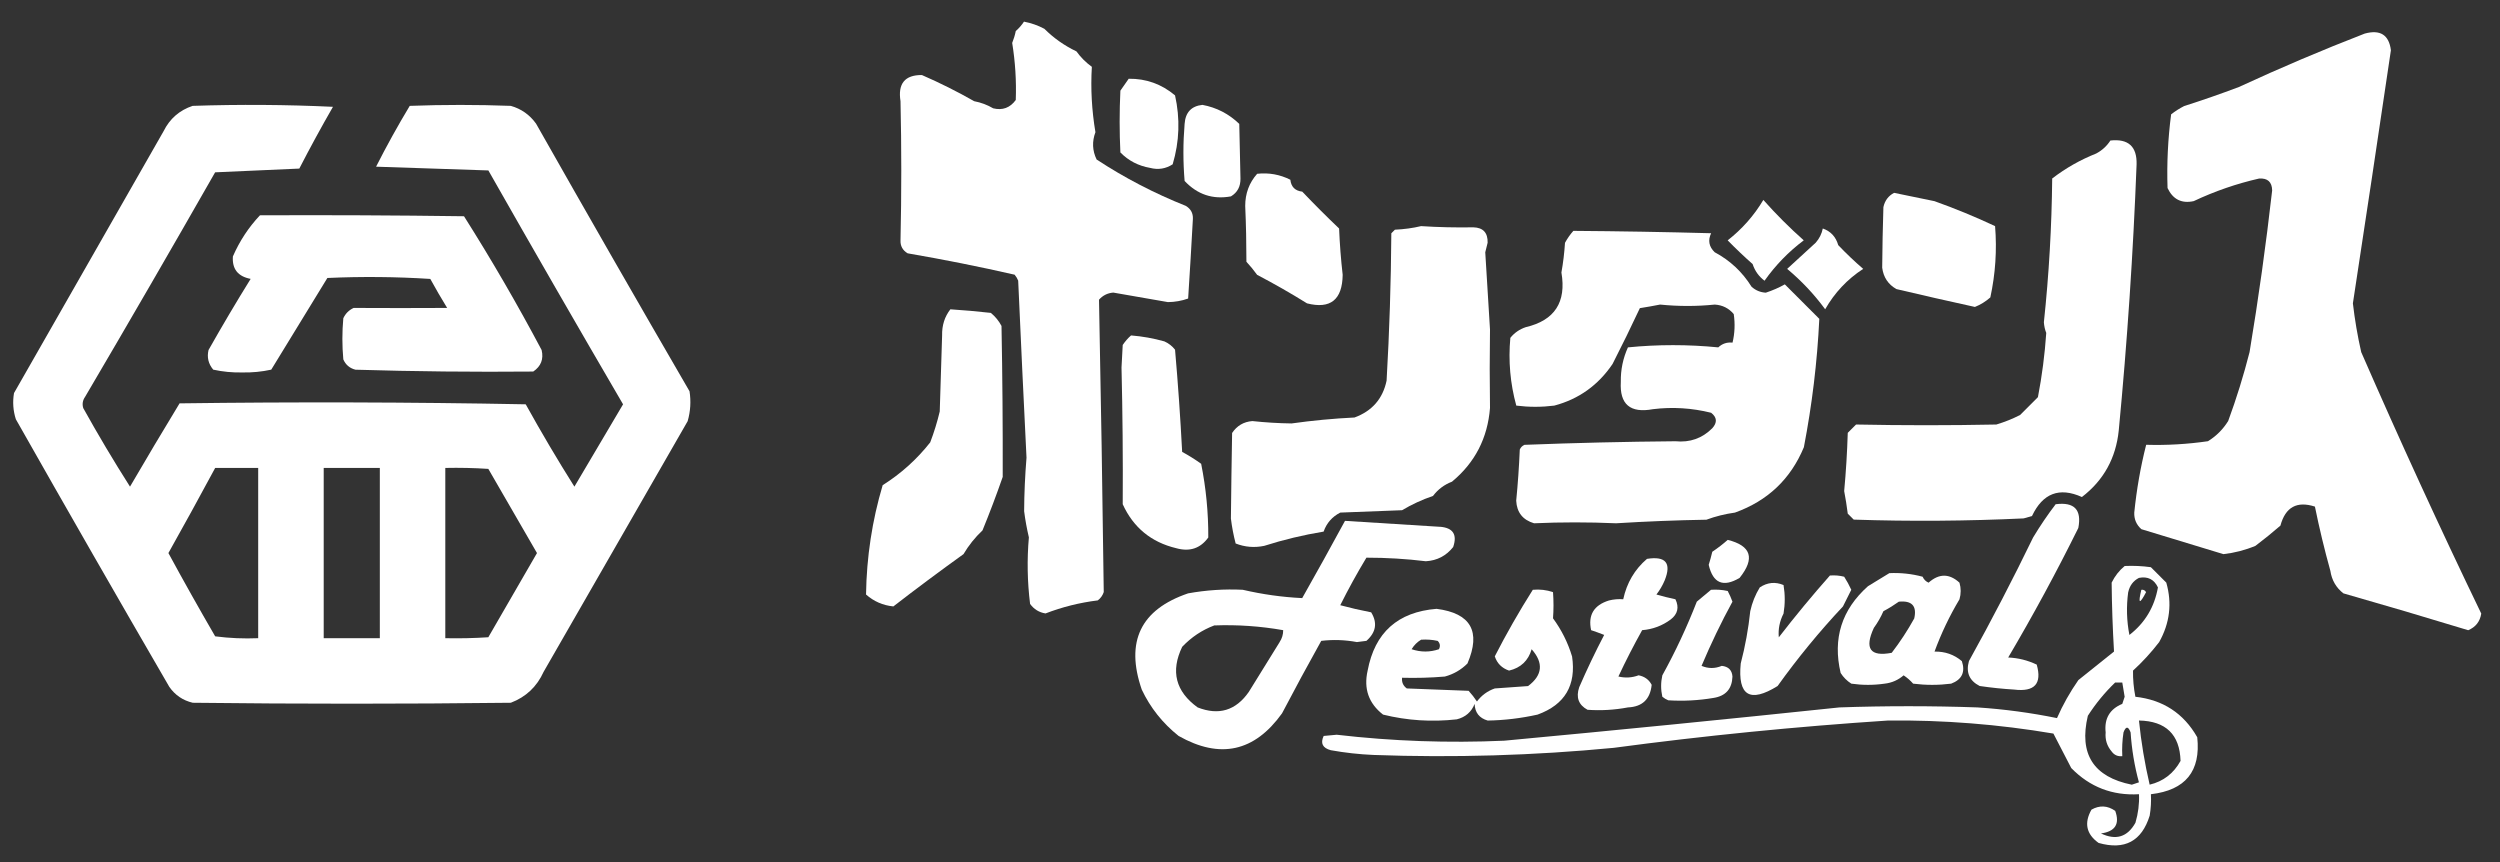 <?xml version="1.0" encoding="UTF-8"?>
<svg id="_レイヤー_1" data-name="レイヤー 1" xmlns="http://www.w3.org/2000/svg" viewBox="0 0 580 200">
  <rect x="0" y="0" width="580" height="200" fill="#333333" stroke="none"/>
  <defs>
    <style>
      .cls-1 {
        fill: #fff;
        fill-rule: evenodd;
      }
    </style>
  </defs>
  <g>
    <path class="cls-1" d="M60.33,49.95c15.77-.07,31.54,0,47.32.22,6.39,10.1,12.39,20.44,18.01,31.04.5,2.12-.16,3.78-1.95,4.99-13.75.13-27.49-.02-41.24-.43-1.34-.34-2.28-1.14-2.82-2.39-.29-3.18-.29-6.37,0-9.55.51-1.09,1.3-1.88,2.39-2.39,7.23.04,14.47.04,21.7,0-1.36-2.21-2.66-4.45-3.91-6.73-7.95-.51-15.91-.58-23.88-.22-4.34,7.09-8.68,14.18-13.02,21.27-2.2.48-4.44.7-6.73.65-2.29.05-4.53-.17-6.73-.65-1.13-1.34-1.49-2.86-1.09-4.56,3.15-5.57,6.4-11.07,9.77-16.5-2.96-.56-4.33-2.3-4.12-5.21,1.57-3.6,3.67-6.78,6.29-9.55Z"/>
    <path class="cls-1" d="M159.96,90.76c-11.97-20.62-23.84-41.31-35.6-62.08-1.48-2.06-3.44-3.44-5.86-4.12-7.81-.29-15.63-.29-23.44,0-2.78,4.62-5.38,9.32-7.81,14.11,8.68.29,17.36.58,26.05.87,10.3,18.13,20.72,36.22,31.25,54.26-3.76,6.37-7.52,12.73-11.29,19.1-3.94-6.25-7.7-12.62-11.29-19.1-26.77-.51-53.54-.58-80.31-.22-3.89,6.4-7.72,12.84-11.5,19.32-3.79-5.96-7.41-12.04-10.85-18.23-.28-.93-.13-1.8.43-2.6,10.17-17.29,20.22-34.66,30.17-52.09,6.51-.29,13.02-.58,19.53-.87,2.49-4.84,5.1-9.62,7.81-14.33-10.85-.51-21.7-.58-32.56-.22-3.05,1.02-5.29,2.97-6.73,5.86C26.4,50.68,14.83,70.93,3.25,91.19c-.35,2.06-.21,4.09.43,6.08,11.76,20.76,23.62,41.45,35.6,62.08,1.34,1.92,3.15,3.15,5.43,3.69,24.6.29,49.2.29,73.8,0,3.51-1.34,6.04-3.72,7.6-7.16,11.14-19.39,22.28-38.78,33.43-58.17.65-2.28.8-4.59.43-6.95ZM59.9,148.06c-3.34.14-6.67,0-9.98-.43-3.71-6.39-7.33-12.83-10.85-19.32,3.68-6.57,7.3-13.15,10.85-19.75h9.98v39.5ZM88.12,148.06h-13.02v-39.5h13.02v39.5ZM113.29,147.84c-3.32.22-6.65.29-9.98.22v-39.5c3.33-.07,6.66,0,9.98.22,3.76,6.51,7.52,13.02,11.29,19.53-3.76,6.51-7.52,13.02-11.29,19.53Z"/>
  </g>
  <path class="cls-1" d="M237.6,5.03c1.63.31,3.2.86,4.69,1.65,2.17,2.16,4.65,3.91,7.44,5.24.99,1.37,2.18,2.57,3.58,3.58-.3,5.06-.02,10.12.83,15.17-.81,2.17-.72,4.28.28,6.34,6.52,4.28,13.42,7.86,20.68,10.75,1.15.69,1.71,1.7,1.65,3.03-.34,6.19-.7,12.35-1.1,18.47-1.51.54-3.07.81-4.69.83-4.22-.73-8.45-1.47-12.68-2.21-1.33.11-2.43.66-3.31,1.65.45,22.5.81,45.11,1.1,67.83-.26.79-.72,1.43-1.38,1.93-4.2.52-8.25,1.53-12.13,3.03-1.5-.24-2.69-.98-3.58-2.21-.64-5.16-.73-10.3-.28-15.44-.47-2-.84-4.02-1.1-6.07.02-4.13.21-8.26.55-12.41-.68-13.7-1.32-27.39-1.93-41.08-.21-.51-.48-.97-.83-1.38-8.09-1.85-16.36-3.5-24.82-4.96-1.15-.69-1.71-1.7-1.65-3.03.24-10.76.24-21.51,0-32.26-.65-4.08,1.01-6.1,4.96-6.07,4.19,1.82,8.24,3.85,12.13,6.07,1.58.3,3.05.85,4.41,1.65,2.16.53,3.91-.11,5.24-1.93.16-4.44-.12-8.85-.83-13.24.36-.89.64-1.81.83-2.76.76-.66,1.4-1.4,1.93-2.21Z"/>
  <path class="cls-1" d="M548.62,7.79c3.6-.98,5.62.3,6.07,3.86-2.88,19.52-5.82,39.09-8.82,58.73.44,3.8,1.08,7.57,1.93,11.31,8.92,20.43,18.2,40.66,27.85,60.66-.29,1.85-1.3,3.14-3.03,3.86-9.64-2.94-19.29-5.79-28.95-8.55-1.69-1.31-2.7-3.06-3.03-5.24-1.38-4.96-2.57-9.92-3.58-14.89-4.18-1.35-6.85.12-8,4.41-1.88,1.63-3.81,3.19-5.79,4.69-2.38,1-4.87,1.64-7.44,1.93-6.34-1.93-12.68-3.86-19.03-5.79-1.15-1.02-1.71-2.31-1.65-3.86.54-5.33,1.45-10.57,2.76-15.72,4.8.14,9.58-.14,14.34-.83,1.93-1.2,3.49-2.76,4.69-4.69,1.94-5.28,3.59-10.61,4.96-15.99,2.08-12.48,3.82-24.98,5.24-37.5-.04-1.97-1.05-2.89-3.03-2.76-5.22,1.19-10.27,2.93-15.17,5.24-2.8.61-4.82-.4-6.07-3.03-.19-5.7.09-11.39.83-17.1.95-.74,1.96-1.39,3.03-1.93,4.27-1.36,8.5-2.83,12.68-4.41,9.65-4.46,19.39-8.6,29.23-12.41Z"/>
  <path class="cls-1" d="M261.86,18.27c4.03-.05,7.62,1.23,10.75,3.86,1.2,5.38,1.02,10.71-.55,15.99-1.61,1.04-3.36,1.32-5.24.83-2.71-.47-5.01-1.66-6.89-3.58-.23-4.73-.23-9.51,0-14.34.65-.94,1.29-1.85,1.93-2.76Z"/>
  <path class="cls-1" d="M278.96,24.33c3.28.61,6.13,2.08,8.55,4.41.08,4.25.17,8.48.28,12.68.03,1.85-.7,3.23-2.21,4.14-4.21.77-7.79-.43-10.75-3.58-.37-4.41-.37-8.82,0-13.24.19-2.67,1.57-4.14,4.14-4.41Z"/>
  <path class="cls-1" d="M489.62,32.6c4.15-.45,6.17,1.39,6.07,5.51-.79,20.59-2.17,41.18-4.14,61.76-.66,6.43-3.51,11.57-8.55,15.44-5.22-2.35-9.08-.88-11.58,4.41-.64.18-1.29.37-1.93.55-13.13.62-26.28.72-39.43.28l-1.38-1.38c-.22-1.75-.5-3.5-.83-5.24.42-4.49.69-8.99.83-13.51l1.93-1.93c10.84.22,21.69.22,32.54,0,1.9-.57,3.74-1.3,5.51-2.21,1.38-1.38,2.76-2.76,4.14-4.14.95-4.93,1.59-9.89,1.93-14.89-.31-.79-.49-1.62-.55-2.48,1.18-11.09,1.82-22.21,1.93-33.36,3.14-2.41,6.54-4.34,10.2-5.79,1.38-.73,2.48-1.74,3.31-3.03Z"/>
  <path class="cls-1" d="M291.64,40.32c2.73-.3,5.3.16,7.72,1.38.18,1.65,1.1,2.57,2.76,2.76,2.77,2.91,5.62,5.76,8.55,8.55.15,3.6.42,7.18.83,10.75-.08,5.79-2.84,8-8.27,6.62-3.77-2.35-7.63-4.55-11.58-6.62-.76-1.06-1.59-2.07-2.48-3.03,0-4.28-.09-8.6-.28-12.96,0-2.87.92-5.36,2.76-7.44Z"/>
  <path class="cls-1" d="M439.43,44.74c3.12.64,6.25,1.28,9.37,1.93,4.77,1.7,9.46,3.63,14.06,5.79.45,5.57.08,11.09-1.1,16.54-1.08.95-2.27,1.69-3.58,2.21-6.12-1.34-12.19-2.72-18.2-4.14-1.92-1.08-3.02-2.73-3.31-4.96.04-4.66.13-9.35.28-14.06.33-1.52,1.16-2.62,2.48-3.31Z"/>
  <path class="cls-1" d="M409.1,46.39c2.93,3.3,6.05,6.42,9.37,9.37-3.53,2.65-6.56,5.78-9.1,9.37-1.33-1-2.24-2.28-2.76-3.86-2.01-1.78-3.94-3.62-5.79-5.51,3.35-2.62,6.11-5.74,8.27-9.37Z"/>
  <path class="cls-1" d="M329.69,52.46c4.02.26,8.07.35,12.13.28,2.27.06,3.37,1.26,3.31,3.58-.18.74-.37,1.47-.55,2.21.37,5.97.74,11.95,1.1,17.92-.09,6.1-.09,12.16,0,18.2-.55,6.99-3.49,12.69-8.82,17.1-1.78.68-3.25,1.78-4.41,3.31-2.52.86-4.91,1.96-7.17,3.31-4.78.18-9.56.37-14.34.55-1.89.97-3.17,2.44-3.86,4.41-4.72.78-9.31,1.88-13.79,3.31-2.27.47-4.48.29-6.62-.55-.49-1.88-.86-3.81-1.1-5.79.07-6.6.16-13.22.28-19.85,1.12-1.68,2.68-2.6,4.69-2.76,3.03.32,6.07.51,9.1.55,4.84-.68,9.71-1.14,14.61-1.38,4.08-1.5,6.56-4.35,7.44-8.55.66-11.38,1.02-22.78,1.1-34.19l.83-.83c2.13-.1,4.15-.37,6.07-.83Z"/>
  <path class="cls-1" d="M364.99,53.56c10.72.08,21.38.26,31.99.55-.78,1.65-.51,3.12.83,4.41,3.56,1.9,6.41,4.57,8.55,8,.94.85,2.05,1.31,3.31,1.38,1.6-.53,3.07-1.17,4.41-1.93,2.65,2.65,5.32,5.32,8,8-.48,9.99-1.68,19.92-3.58,29.78-3.07,7.39-8.4,12.45-15.99,15.17-2.3.32-4.51.87-6.62,1.65-7,.12-13.98.4-20.96.83-6.41-.28-12.75-.28-19.03,0-2.62-.78-4-2.52-4.14-5.24.39-3.94.66-7.89.83-11.86.21-.51.58-.88,1.1-1.1,11.66-.45,23.33-.73,35.02-.83,3.36.33,6.21-.68,8.55-3.03,1.18-1.32,1.09-2.52-.28-3.58-4.47-1.11-8.98-1.39-13.51-.83-5.26.98-7.74-1.13-7.44-6.34-.05-2.81.51-5.47,1.65-8,6.95-.69,13.93-.69,20.96,0,.92-.87,2.03-1.24,3.31-1.1.52-2.19.61-4.39.28-6.62-1.14-1.36-2.61-2.1-4.41-2.21-4.18.43-8.4.43-12.68,0-1.56.31-3.12.58-4.69.83-2.03,4.35-4.15,8.67-6.34,12.96-3.33,4.92-7.83,8.14-13.51,9.65-2.94.37-5.88.37-8.82,0-1.41-5.13-1.87-10.37-1.38-15.72.93-1.16,2.13-1.99,3.58-2.48,6.7-1.57,9.45-5.79,8.27-12.68.41-2.28.68-4.57.83-6.89.55-1.01,1.19-1.92,1.93-2.76Z"/>
  <path class="cls-1" d="M422.89,53.01c1.83.64,3.03,1.93,3.58,3.86,1.86,1.95,3.79,3.79,5.79,5.51-3.69,2.4-6.63,5.53-8.82,9.37-2.57-3.49-5.51-6.61-8.82-9.37,2.19-2.01,4.4-4.03,6.62-6.07.85-.96,1.4-2.06,1.65-3.31Z"/>
  <path class="cls-1" d="M220.5,71.76c3.13.2,6.25.48,9.37.83,1.04.85,1.86,1.86,2.48,3.03.22,11.68.31,23.35.28,35.02-1.46,4.2-3.02,8.33-4.69,12.41-1.74,1.64-3.21,3.48-4.41,5.51-5.51,3.96-10.94,8-16.27,12.13-2.42-.24-4.53-1.16-6.34-2.76.13-8.71,1.42-17.17,3.86-25.37,4.24-2.67,7.92-5.98,11.03-9.93.9-2.35,1.63-4.74,2.21-7.17.18-5.88.37-11.76.55-17.65-.05-2.33.59-4.35,1.93-6.07Z"/>
  <path class="cls-1" d="M262.41,77.82c2.61.21,5.19.67,7.72,1.38.98.43,1.81,1.08,2.48,1.93.69,7.89,1.24,15.8,1.65,23.71,1.52.82,2.99,1.74,4.41,2.76,1.13,5.66,1.68,11.36,1.65,17.1-1.83,2.53-4.31,3.36-7.44,2.48-5.8-1.39-9.94-4.79-12.41-10.2.07-10.64-.03-21.21-.28-31.71.09-1.75.18-3.49.28-5.24.57-.84,1.21-1.58,1.93-2.21Z"/>
  <path class="cls-1" d="M400.83,125.25c5.46,1.36,6.38,4.3,2.76,8.82-3.8,2.26-6.19,1.25-7.17-3.03.32-1,.59-2.01.83-3.03,1.28-.86,2.48-1.78,3.58-2.76Z"/>
  <path class="cls-1" d="M424.54,133.52c1.12-.09,2.22,0,3.31.28.62.97,1.17,1.98,1.65,3.03-.64,1.29-1.29,2.57-1.93,3.86-5.49,5.85-10.54,12.01-15.17,18.47-6.43,3.99-9.28,2.24-8.55-5.24,1.04-3.98,1.78-8.03,2.21-12.13.43-1.96,1.16-3.8,2.21-5.51,1.75-1.17,3.59-1.35,5.51-.55.37,2.21.37,4.41,0,6.62-.9,1.75-1.27,3.59-1.1,5.51,3.84-4.97,7.8-9.75,11.86-14.34Z"/>
  <path class="cls-1" d="M476.93,116.98c4.32-.56,6.06,1.28,5.24,5.51-5.07,10.24-10.49,20.26-16.27,30.05,2.33.1,4.53.65,6.62,1.65,1.26,4.44-.49,6.37-5.24,5.79-2.68-.16-5.34-.44-8-.83-2.4-1.23-3.23-3.16-2.48-5.79,5.24-9.45,10.2-19.01,14.89-28.68,1.62-2.69,3.36-5.26,5.24-7.72Z"/>
  <path class="cls-1" d="M334.1,122.22c-7.36-.47-14.71-.93-22.06-1.38-3.26,6.01-6.57,11.99-9.93,17.92-4.64-.22-9.23-.87-13.79-1.93-4.23-.21-8.46.07-12.68.83-11.02,3.75-14.6,11.19-10.75,22.33,1.99,4.21,4.84,7.79,8.55,10.75,9.6,5.43,17.59,3.68,23.99-5.24,2.96-5.65,6-11.26,9.1-16.82,2.77-.33,5.52-.23,8.27.28.74-.09,1.47-.18,2.21-.28,2.23-1.97,2.6-4.18,1.1-6.62-2.45-.47-4.84-1.02-7.17-1.65,1.88-3.76,3.9-7.44,6.07-11.03,4.61,0,9.21.27,13.79.83,2.61-.16,4.73-1.26,6.34-3.31.98-2.88-.03-4.44-3.03-4.69ZM296.88,148.96c-2.39,3.86-4.78,7.72-7.17,11.58-3.01,4.31-6.96,5.5-11.86,3.58-5.11-3.7-6.31-8.39-3.58-14.06,2.14-2.25,4.62-3.9,7.44-4.96,5.38-.2,10.71.17,15.99,1.1,0,1-.27,1.92-.83,2.76Z"/>
  <path class="cls-1" d="M396.97,136.83c1.3-.09,2.59,0,3.86.28.42.79.79,1.62,1.1,2.48-2.64,4.83-5.02,9.8-7.17,14.89,1.56.66,3.12.66,4.69,0,1.54.16,2.37.99,2.48,2.48-.1,2.86-1.57,4.52-4.41,4.96-3.48.59-6.97.77-10.48.55-.51-.21-.97-.48-1.38-.83-.37-1.65-.37-3.31,0-4.96,3.03-5.48,5.69-11.17,8-17.1,1.13-.95,2.23-1.87,3.31-2.76Z"/>
  <path class="cls-1" d="M455.15,153.38c-1.79-1.52-3.91-2.26-6.34-2.21,1.55-4.22,3.48-8.27,5.79-12.13.37-1.29.37-2.57,0-3.86-2.36-2.16-4.75-2.16-7.17,0-.64-.28-1.1-.74-1.38-1.38-2.53-.68-5.1-.95-7.72-.83-1.62,1-3.27,2.01-4.96,3.03-6.1,5.44-8.22,12.15-6.34,20.13.64,1.01,1.47,1.84,2.48,2.48,2.57.37,5.15.37,7.72,0,1.68-.19,3.15-.84,4.41-1.93.82.54,1.55,1.18,2.21,1.93,2.94.37,5.88.37,8.82,0,2.5-.94,3.33-2.69,2.48-5.24ZM444.12,143.45c-1.55,2.8-3.29,5.47-5.24,8-5,.96-6.38-.97-4.14-5.79.87-1.2,1.61-2.48,2.21-3.86,1.28-.68,2.47-1.42,3.58-2.21,3.03-.3,4.22.99,3.58,3.86Z"/>
  <path class="cls-1" d="M382.08,129.66c4.36-.7,5.74.95,4.14,4.96-.5,1.19-1.15,2.3-1.93,3.31,1.47.42,2.94.79,4.41,1.1.9,1.87.53,3.44-1.1,4.69-1.95,1.45-4.16,2.28-6.62,2.48-1.97,3.53-3.81,7.11-5.51,10.75,1.59.38,3.15.29,4.69-.28,1.39.27,2.4,1.01,3.03,2.21-.34,3.35-2.17,5.09-5.51,5.24-3.11.59-6.24.77-9.37.55-2.09-1.13-2.73-2.88-1.93-5.24,1.79-4.13,3.72-8.17,5.79-12.13-1.02-.4-2.03-.77-3.03-1.1-.75-3.5.63-5.8,4.14-6.89,1.09-.27,2.19-.37,3.31-.28.82-3.8,2.66-6.93,5.51-9.37Z"/>
  <path class="cls-1" d="M364.71,152.27c-.96-3.18-2.43-6.12-4.41-8.82.15-2.01.15-4.03,0-6.07-1.5-.52-3.06-.7-4.69-.55-3.17,5.01-6.11,10.16-8.82,15.44.53,1.64,1.64,2.74,3.31,3.31,2.71-.64,4.46-2.29,5.24-4.96,2.81,3.18,2.53,6.03-.83,8.55-2.57.18-5.15.37-7.72.55-1.69.59-3.07,1.6-4.14,3.03-.58-.88-1.22-1.7-1.93-2.48-4.78-.18-9.56-.37-14.34-.55-.85-.61-1.21-1.44-1.1-2.48,3.31.09,6.62,0,9.93-.28,2.02-.55,3.77-1.56,5.24-3.03,3.18-7.43.79-11.66-7.17-12.68-9,.73-14.33,5.5-15.99,14.34-.95,4.2.24,7.6,3.58,10.2,5.6,1.38,11.3,1.75,17.1,1.1,2.01-.5,3.39-1.69,4.14-3.58.08,2.01,1.09,3.3,3.03,3.86,3.84-.06,7.7-.52,11.58-1.38,6.33-2.3,9-6.8,8-13.51ZM329.69,148.41c1.3-.09,2.59,0,3.86.28.56.58.65,1.22.28,1.93-2.09.71-4.2.71-6.34,0,.58-.95,1.31-1.68,2.21-2.21Z"/>
  <g>
    <path class="cls-1" d="M497.89,137.38c-.25-.44-.62-.62-1.1-.55-.79,3.29-.43,3.47,1.1.55Z"/>
    <path class="cls-1" d="M509.75,171.02c-3.16-5.54-7.94-8.66-14.34-9.37-.4-2.03-.58-4.05-.55-6.07,2.23-2.04,4.25-4.25,6.07-6.62,2.46-4.39,3.02-8.99,1.65-13.79-1.2-1.19-2.39-2.39-3.58-3.58-2.01-.28-4.04-.37-6.07-.28-1.26,1.03-2.27,2.31-3.03,3.86.05,5.34.24,10.68.55,15.99-2.76,2.21-5.51,4.41-8.27,6.62-1.94,2.78-3.6,5.72-4.96,8.82-6.08-1.24-12.23-2.07-18.47-2.48-10.66-.37-21.32-.37-31.99,0-25.86,2.72-51.78,5.3-77.76,7.72-13.03.58-25.99.12-38.88-1.38-1.01.09-2.02.18-3.03.28-.8,1.7-.25,2.8,1.65,3.31,3.28.59,6.59.96,9.93,1.1,18.6.68,37.17.13,55.7-1.65,21.05-2.82,42.28-4.93,63.69-6.34,12.85-.13,25.63.88,38.33,3.03,1.37,2.63,2.75,5.3,4.14,8,4.31,4.41,9.55,6.43,15.72,6.07.09,2.25-.19,4.46-.83,6.62-1.85,3.31-4.51,4.14-8,2.48,3.31-.45,4.41-2.19,3.31-5.24-1.8-1.25-3.64-1.34-5.51-.28-1.75,3.1-1.2,5.68,1.65,7.72,6.05,1.72,10.01-.39,11.86-6.34.27-1.64.37-3.3.28-4.96,8.02-.93,11.6-5.34,10.75-13.24ZM493.75,137.38c.33-1.52,1.16-2.62,2.48-3.31,2.05-.4,3.52.33,4.41,2.21-.8,4.54-3,8.22-6.62,11.03-.64-3.29-.73-6.6-.28-9.93ZM494.58,182.05c-8.9-1.79-12.3-7.12-10.2-15.99,1.81-2.82,3.93-5.4,6.34-7.72h1.65c.18,1.1.36,2.2.55,3.31-.18.55-.37,1.1-.55,1.65-2.92,1.21-4.21,3.42-3.86,6.62-.15,1.68.31,3.15,1.38,4.41.61.85,1.44,1.21,2.48,1.1-.09-1.85,0-3.69.28-5.51.55-1.47,1.1-1.47,1.65,0,.26,3.93.9,7.79,1.93,11.58-.55.18-1.1.37-1.65.55ZM498.72,182.05c-1.14-4.9-1.97-9.86-2.48-14.89,6.24.12,9.46,3.24,9.65,9.37-1.62,2.92-4.01,4.76-7.17,5.51Z"/>
  </g>
</svg>